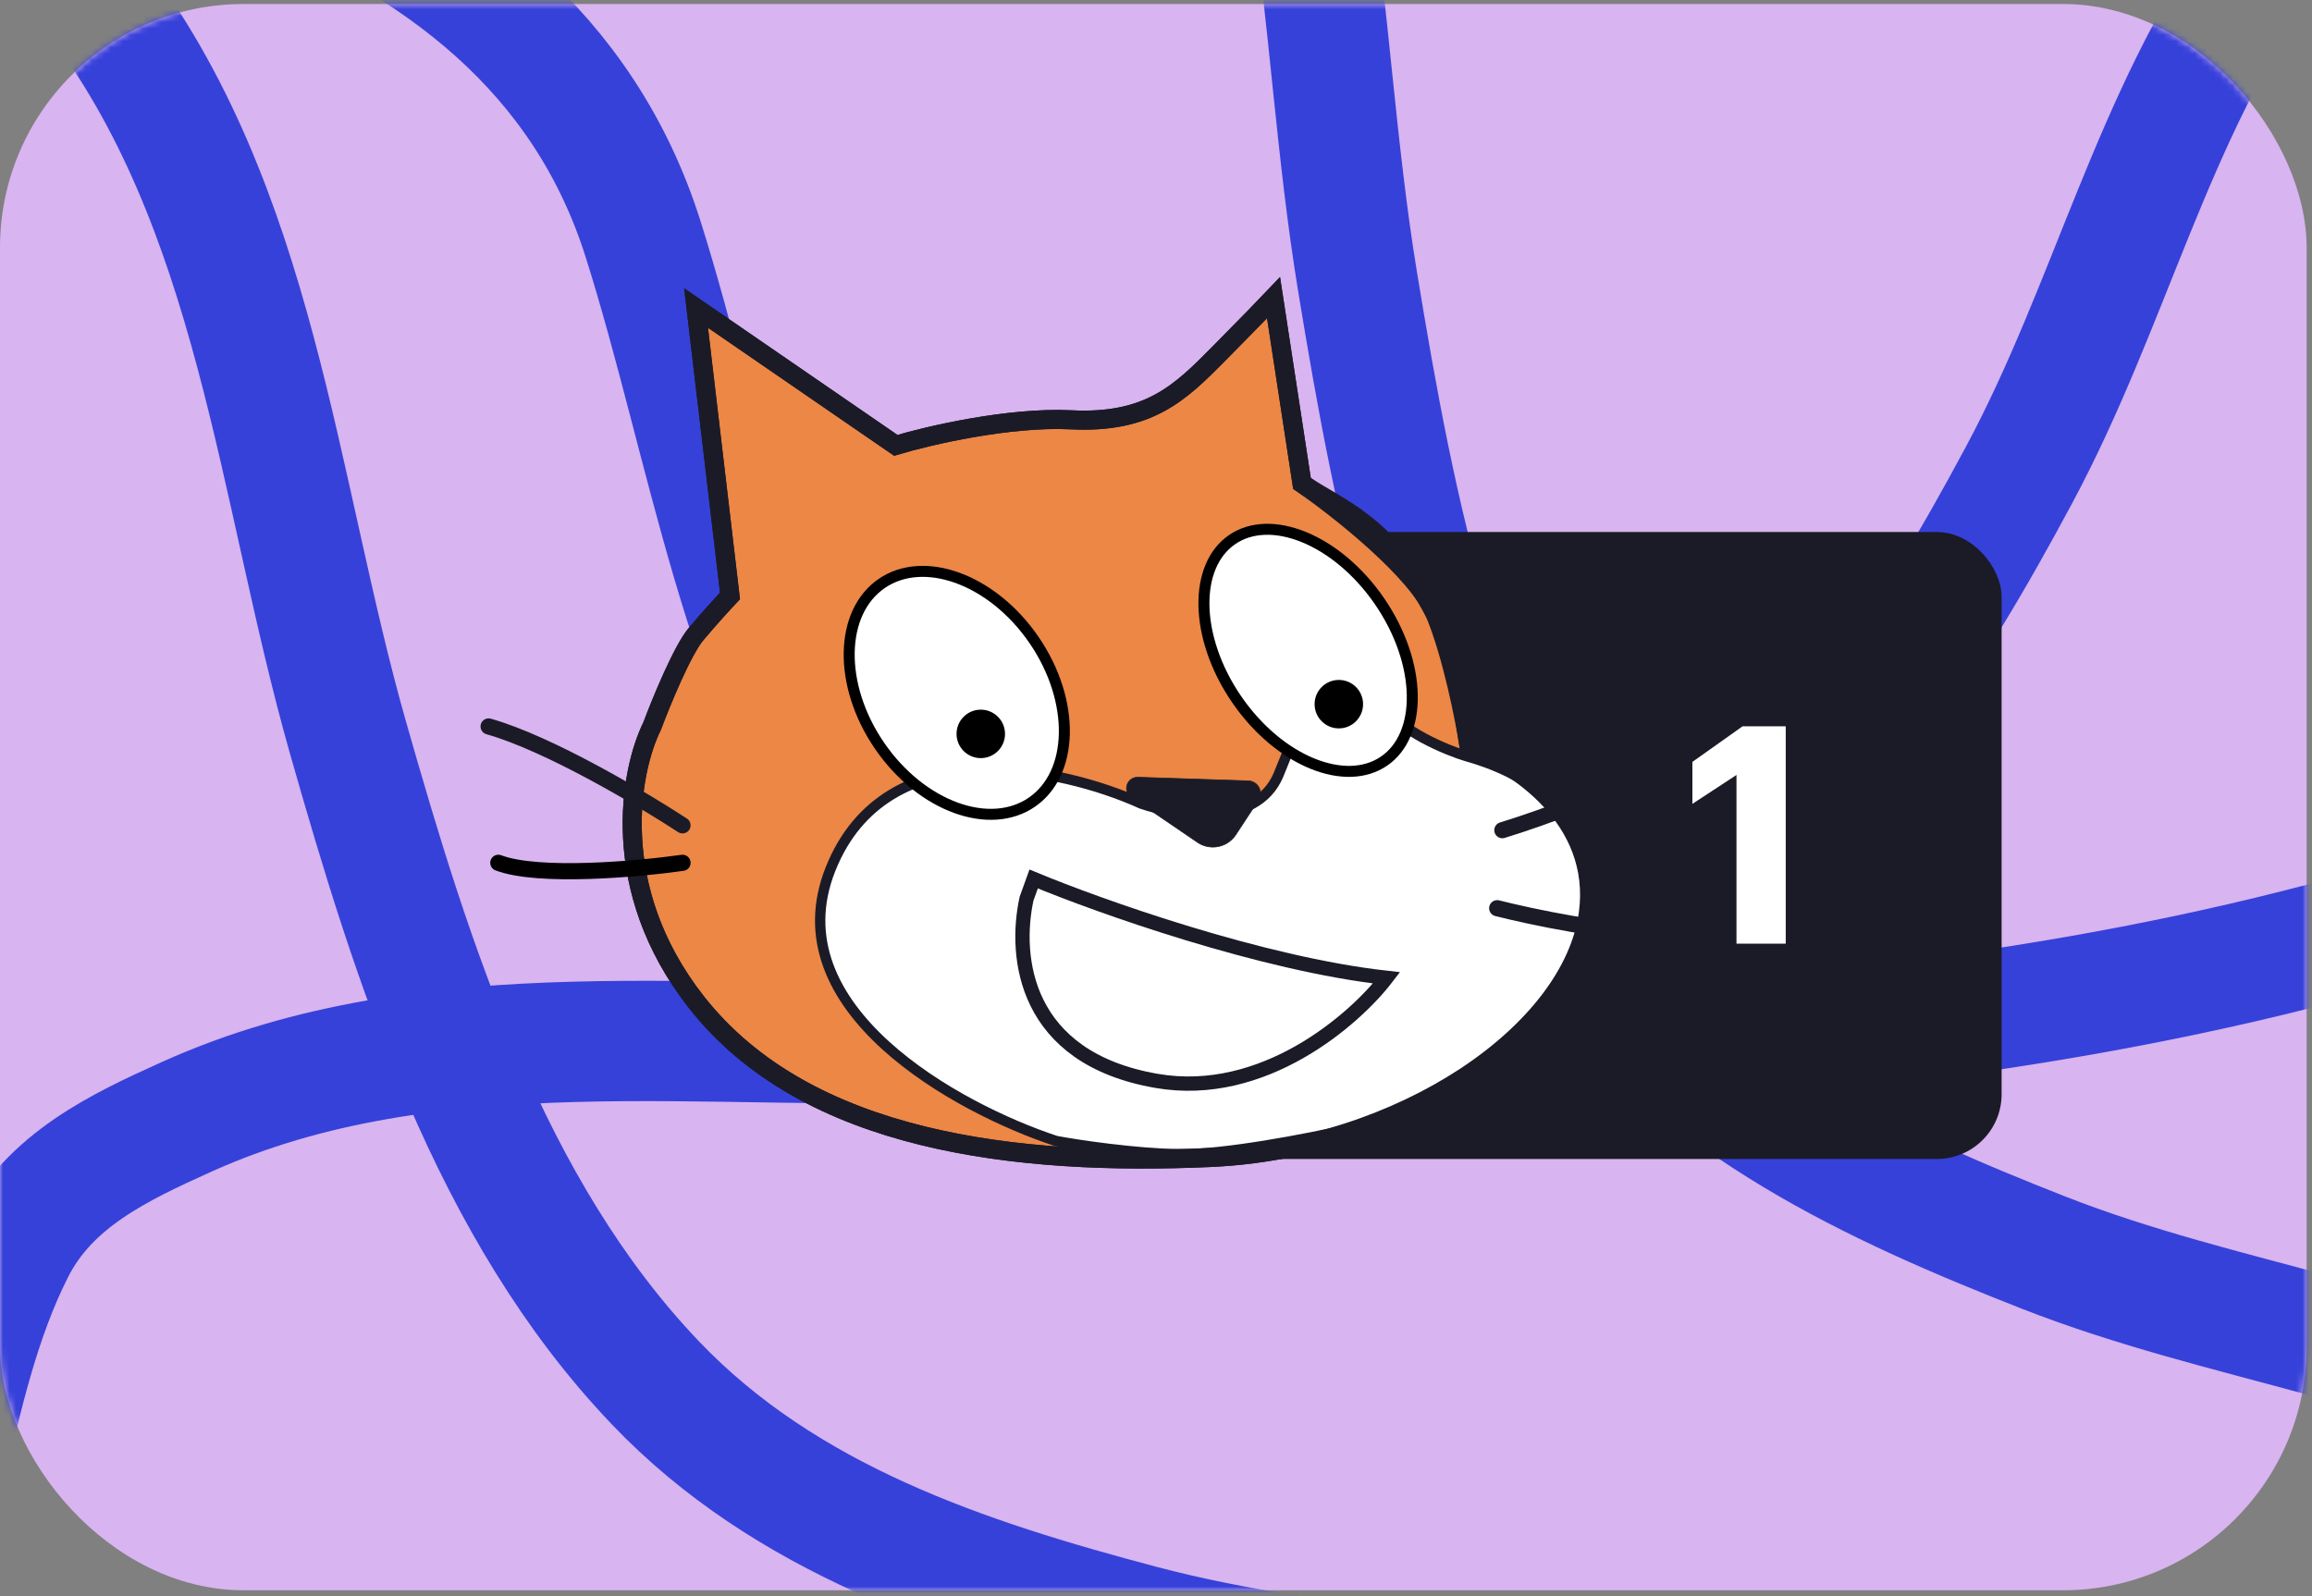 <?xml version="1.0" encoding="UTF-8"?> <svg xmlns="http://www.w3.org/2000/svg" width="365" height="252" viewBox="0 0 365 252" fill="none"><rect x="0" y="0" width="365" height="252" fill="#808080" stroke="none"/> <rect y="0.632" width="364.154" height="250.463" rx="38.467" fill="#D8B4F0"></rect> <mask id="mask0_961_7298" style="mask-type:alpha" maskUnits="userSpaceOnUse" x="0" y="0" width="365" height="252"> <rect y="0.633" width="364.154" height="250.463" rx="38.467" fill="#F6CF4B"></rect> </mask> <g mask="url(#mask0_961_7298)"> <path d="M379.442 145.29C334.222 158.719 288.573 163.796 241.84 166.535C203.506 168.781 158.993 169.265 136.806 137.005C117.009 108.22 111.835 70.393 101.53 37.766C82.783 -21.593 10.281 -29.526 -46.772 -43.8" stroke="#3641DA" stroke-width="19" stroke-linecap="round"></path> <path d="M268.605 275.26C240.088 263.853 209.808 264.416 180.258 256.602C152.278 249.202 124.025 239.87 103.48 218.352C77.286 190.917 65.105 152.145 54.968 116.571C43.73 77.13 40.582 32.485 14.666 -1.069C7.418 -10.454 -0.14 -19.85 -12.108 -22.712C-24.081 -25.576 -36.548 -25.325 -48.772 -25.325" stroke="#3641DA" stroke-width="19" stroke-linecap="round"></path> <path d="M357.361 -6.456C339.638 18.628 333.147 48.209 318.677 75.133C304.976 100.627 289.332 125.937 263.628 140.917C230.855 160.016 190.313 162.85 153.358 164.44C112.384 166.202 68.231 158.885 29.572 176.291C18.759 181.159 7.863 186.326 2.297 197.301C-3.271 208.281 -5.925 220.464 -8.766 232.353" stroke="#3641DA" stroke-width="19" stroke-linecap="round"></path> <path d="M408.311 226.476C381.291 211.873 351.147 208.958 322.689 197.804C295.742 187.242 268.747 174.73 250.806 150.996C227.934 120.737 220.282 80.823 214.295 44.321C207.656 3.851 209.653 -40.86 187.758 -77.166C181.635 -87.321 175.205 -97.523 163.644 -101.739C152.078 -105.958 139.666 -107.139 127.523 -108.541" stroke="#3641DA" stroke-width="19" stroke-linecap="round"></path> </g> <rect x="186" y="84" width="130" height="99" rx="10.24" fill="#1B1B27"></rect> <path d="M109.889 48.633L115.246 94.09C114.362 95.025 112.052 97.539 109.889 100.11C107.726 102.681 104.362 110.875 102.951 114.65C99.447 121.725 95.931 140.333 109.889 158.169C127.337 180.464 160.805 184.086 191.008 182.76C221.211 181.433 248.2 163.067 250.751 144.241C252.791 129.18 239.05 120.381 231.925 117.864C231.279 113.664 229.302 103.589 226.568 96.896C223.833 90.202 211.415 80.4 205.548 76.335L201.059 47C200.123 47.986 197.059 51.163 192.284 55.979C186.315 61.999 181.366 66.897 169.121 66.285C159.326 65.795 146.571 68.768 141.418 70.315L109.889 48.633Z" fill="#EC8746" stroke="#1B1B27" stroke-width="3.01"></path> <path d="M131.122 137.2C122.306 159.281 151.189 175.039 166.733 180.158C170.236 180.804 179.018 182.127 186.119 182.249C193.221 182.372 206.663 179.749 212.496 178.423C223.38 174.869 246.158 163.566 250.198 146.792C255.249 125.823 234.485 120.262 231.526 119.395C228.567 118.527 220.652 115.262 218.917 111.589C217.53 108.65 211.918 108.562 206.731 107.354C206.561 108.868 205.343 113.987 201.833 122.354C198.323 130.721 185.949 128.867 180.201 126.894C167.515 121.129 139.938 115.119 131.122 137.2Z" fill="white" stroke="#1B1B27" stroke-width="1.633"></path> <path d="M218.898 154.394C199.103 152.19 173.509 143.068 163.186 138.782L162.064 141.894C160.074 151.027 161.605 167.046 182.624 170.669C199.44 173.566 213.813 161.026 218.898 154.394Z" stroke="#1B1B27" stroke-width="2.258"></path> <path d="M163.233 101.035C166.55 105.868 168.125 111.18 168.027 115.835C167.93 120.492 166.168 124.419 162.895 126.665C159.622 128.91 155.325 129.141 150.944 127.556C146.566 125.971 142.177 122.59 138.861 117.756C135.544 112.923 133.969 107.611 134.066 102.956C134.164 98.299 135.926 94.372 139.199 92.126C142.472 89.881 146.769 89.65 151.15 91.235C155.528 92.82 159.917 96.201 163.233 101.035Z" fill="white" stroke="black" stroke-width="1.735"></path> <path d="M217.795 94.943C221.161 99.849 222.874 105.158 222.959 109.748C223.045 114.347 221.506 118.113 218.51 120.168C215.515 122.223 211.449 122.303 207.188 120.568C202.936 118.837 198.599 115.328 195.233 110.422C191.867 105.516 190.155 100.207 190.069 95.617C189.984 91.018 191.523 87.253 194.518 85.198C197.513 83.143 201.58 83.062 205.84 84.797C210.092 86.528 214.429 90.037 217.795 94.943Z" fill="white" stroke="black" stroke-width="1.735"></path> <circle cx="154.838" cy="115.875" r="3.826" fill="black"></circle> <circle cx="211.365" cy="111.181" r="3.826" fill="black"></circle> <path d="M197.07 123.287L179.634 122.718C178.656 122.687 177.846 123.471 177.846 124.449C177.846 125.022 178.129 125.557 178.602 125.88L189.047 132.999C189.886 133.571 190.899 133.83 191.909 133.73C193.211 133.602 194.385 132.891 195.102 131.798L198.668 126.365C199.072 125.749 199.102 124.961 198.748 124.316C198.409 123.7 197.772 123.309 197.07 123.287Z" fill="#1B1B27" stroke="#1B1B27" stroke-width="0.102"></path> <path d="M107.748 130.312C101.524 126.233 86.69 117.401 77.137 114.7" stroke="#1B1B27" stroke-width="2.551" stroke-linecap="round"></path> <path d="M237.18 131.08C243.18 129.246 256.9 124.394 263.787 119.657" stroke="#1B1B27" stroke-width="2.551" stroke-linecap="round"></path> <path d="M109.889 48.633L115.246 94.09C114.362 95.025 112.052 97.539 109.889 100.11C107.726 102.681 104.362 110.875 102.951 114.65C99.447 121.725 95.931 140.333 109.889 158.169C127.337 180.464 160.805 184.086 191.008 182.76C221.211 181.433 248.2 163.067 250.751 144.241C252.791 129.18 239.05 120.381 231.925 117.864C231.279 113.664 229.918 103.304 226.568 96.896C218.966 82.356 211.415 80.4 205.548 76.335L201.059 47C200.123 47.986 197.059 51.163 192.284 55.979C186.315 61.999 181.366 66.897 169.121 66.285C159.326 65.795 146.571 68.768 141.418 70.315L109.889 48.633Z" stroke="#1B1B27" stroke-width="3.01"></path> <path d="M236.365 143.399C241.648 144.737 254.106 147.381 261.67 147.25" stroke="#1B1B27" stroke-width="2.551" stroke-linecap="round"></path> <path d="M107.75 136.231C100.697 137.232 85.005 138.634 78.67 136.231" stroke="black" stroke-width="2.551" stroke-linecap="round"></path> <path d="M274.143 122.36L267.183 126.92V120.296L275.103 114.68H281.919V149H274.143V122.36Z" fill="white"></path> </svg> 